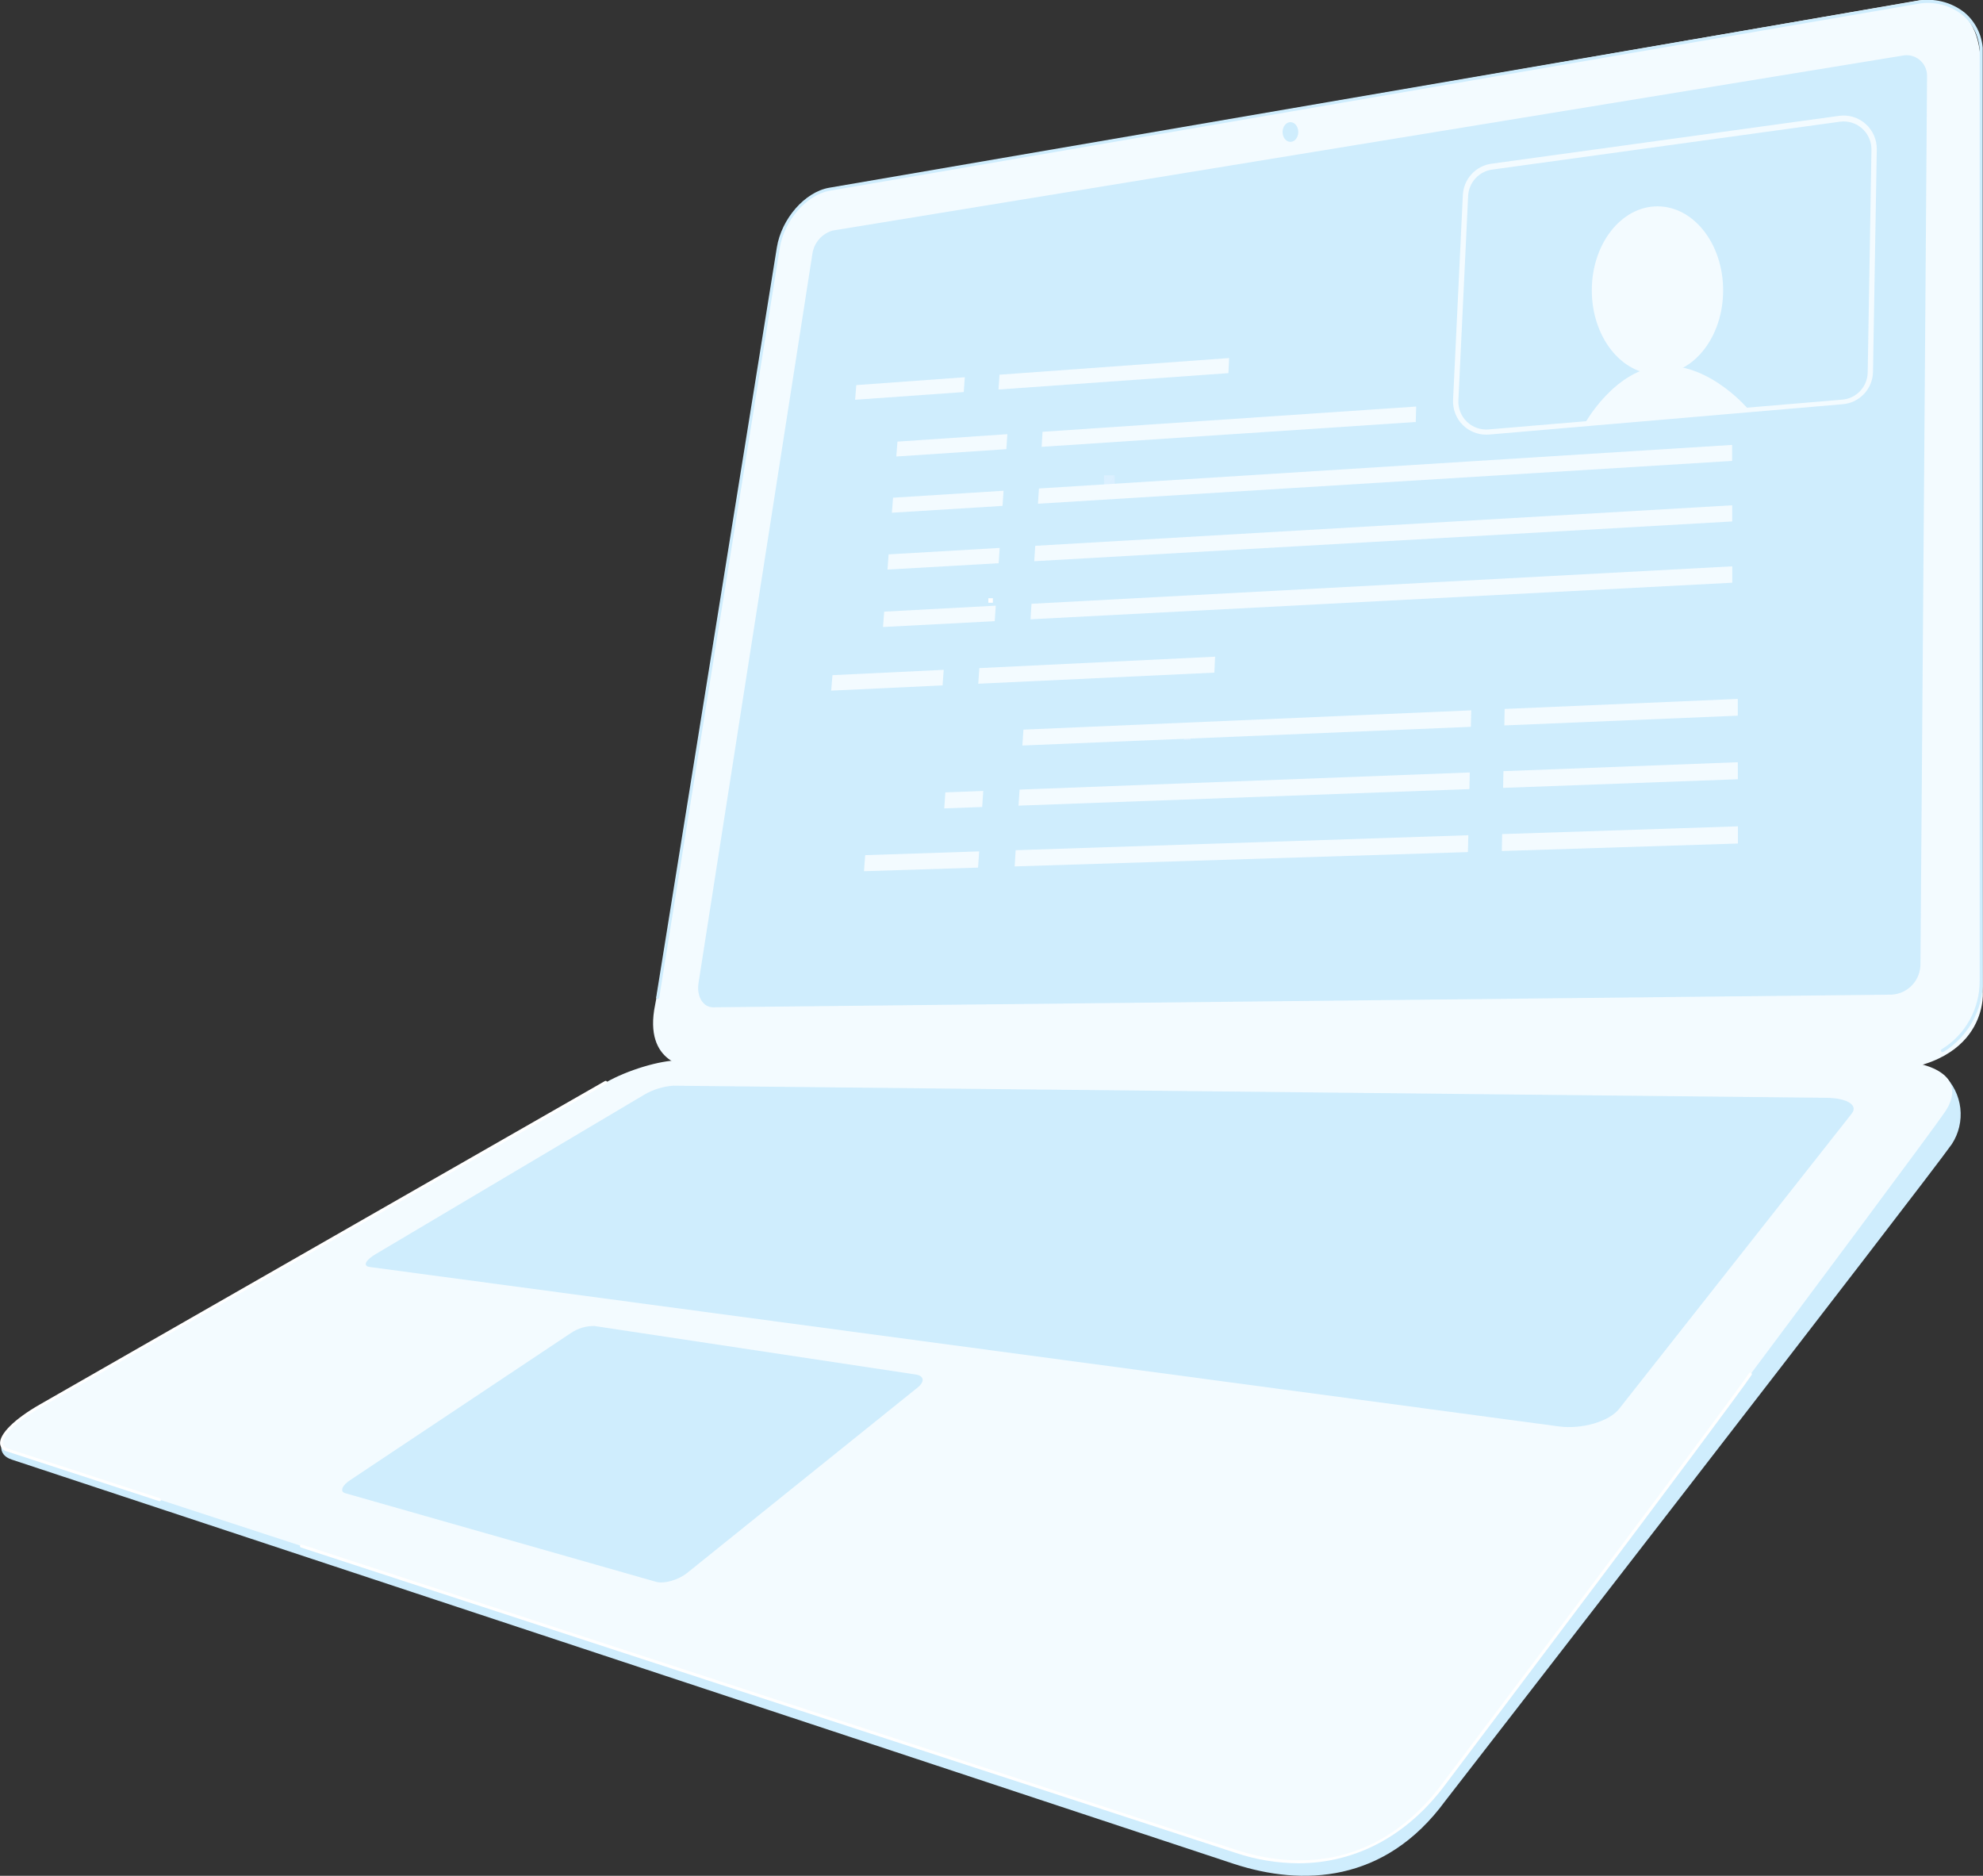 <?xml version="1.0" encoding="UTF-8"?> <svg xmlns="http://www.w3.org/2000/svg" width="1275" height="1206" viewBox="0 0 1275 1206" fill="none"><rect x="0" y="0" width="1275" height="1206" fill="#333333" stroke="none"/> <g clip-path="url(#clip0_473_6166)"> <path d="M443.725 686.148C443.725 686.148 413.287 684.541 421.233 645.973C429.18 607.404 499.214 163.372 499.214 163.372C499.214 163.372 502.981 125.746 541.644 119.598C580.306 113.449 1234.18 0.188 1234.18 0.188C1234.18 0.188 1272.84 -5.123 1273.43 40.748C1274.02 86.618 1274.88 638.147 1274.88 638.147C1274.88 638.147 1278.93 692.507 1192.93 688.978C1106.93 685.45 443.725 686.148 443.725 686.148Z" fill="#F3FBFF"></path> <path d="M458.549 647.632L974.925 642.09L990.899 641.917L1216.33 639.492C1221.39 639.206 1226.14 636.959 1229.58 633.224C1233.03 629.49 1234.89 624.559 1234.79 619.471L1237.96 195.118L1239.03 48.841C1239.05 46.839 1238.62 44.858 1237.76 43.049C1236.91 41.239 1235.66 39.648 1234.11 38.394C1232.55 37.14 1230.73 36.256 1228.79 35.81C1226.85 35.364 1224.83 35.366 1222.88 35.817L535.417 148.218C532.031 149.178 528.994 151.102 526.674 153.757C524.353 156.413 522.848 159.686 522.341 163.181L514.785 211.675L488.426 380.571L449.131 631.976C447.785 640.601 451.994 647.701 458.549 647.632Z" fill="#CFEDFD"></path> <path d="M638.378 384.624H635.48V387.534H638.378V384.624Z" fill="white"></path> <path d="M761.507 471.461L761.263 471.915V471.461H761.507Z" fill="#DDF0FF"></path> <path d="M765.507 472.569L763.92 475.721H761.263V471.911L761.505 471.461H765.507V472.569Z" fill="#DCF0FF"></path> <path d="M763.92 475.722L765.507 472.57V475.722H763.92Z" fill="#DBF0FF"></path> <path d="M711.949 305.613L709.879 309.804V305.613H711.949Z" fill="#DCF0FF"></path> <path d="M716.503 305.613L713.053 312.541H709.879V309.804L711.949 305.613H716.503Z" fill="#DBF0FF"></path> <path d="M713.052 312.541L716.502 305.613H716.778V312.541H713.052Z" fill="#DAEFFF"></path> <path d="M7.553 938.419L793.52 1198.41C837.233 1212.68 890.467 1210.85 929.246 1157.89C929.246 1157.89 1239 758.473 1254.97 735.577C1259.43 728.743 1261.36 720.554 1260.42 712.439C1259.48 704.323 1255.73 696.797 1249.83 691.171L436.642 708.49C424.291 708.49 403.314 714.864 389.513 722.726L5.104 919.575C0.412 925.741 -2.624 935.093 7.553 938.419Z" fill="#CFEDFD"></path> <path d="M5.102 932.324L795.003 1190.38C838.681 1204.65 890.743 1198.59 929.556 1145.63C929.556 1145.63 1234.72 738.211 1250.42 715.072C1264.56 694.289 1246.2 681.716 1211.81 681.716H436.641C424.289 681.716 403.312 688.055 389.512 695.952L26.251 903.782C4.688 916.043 -5.248 928.998 5.102 932.324Z" fill="#F3FBFF"></path> <path d="M1249.04 676.346C1249.21 676.393 1249.39 676.393 1249.56 676.346C1257.38 671.55 1263.82 664.8 1268.27 656.756C1272.71 648.712 1275 639.649 1274.92 630.45V34.153C1275.02 29.237 1274.03 24.359 1272.03 19.873C1270.02 15.386 1267.05 11.402 1263.32 8.209C1259.01 4.747 1254 2.277 1248.63 0.972C1243.27 -0.333 1237.68 -0.44 1232.27 0.658L533.076 120.714C517.516 123.416 502.44 140.631 499.473 159.162L421.915 641.188C421.875 641.441 421.936 641.699 422.085 641.906C422.233 642.114 422.457 642.254 422.708 642.297C422.835 642.322 422.966 642.321 423.092 642.294C423.219 642.267 423.34 642.215 423.446 642.14C423.552 642.066 423.642 641.971 423.71 641.861C423.779 641.751 423.826 641.628 423.847 641.5L501.37 159.474C504.233 141.705 518.621 125.217 533.388 122.654L1232.62 2.563C1237.73 1.55 1243 1.667 1248.07 2.905C1253.13 4.143 1257.87 6.473 1261.94 9.733C1265.44 12.745 1268.23 16.496 1270.12 20.718C1272 24.94 1272.94 29.527 1272.85 34.153V630.416C1272.93 639.275 1270.73 648.005 1266.45 655.753C1262.16 663.5 1255.95 669.999 1248.42 674.614C1248.22 674.714 1248.06 674.879 1247.97 675.082C1247.88 675.285 1247.86 675.514 1247.92 675.729C1247.97 675.945 1248.1 676.134 1248.28 676.265C1248.46 676.396 1248.68 676.462 1248.9 676.45L1249.04 676.346Z" fill="#CFEDFD"></path> <path d="M102.535 965.195C102.743 965.191 102.943 965.122 103.11 964.998C103.277 964.874 103.401 964.701 103.465 964.502C103.508 964.382 103.526 964.254 103.518 964.127C103.509 963.999 103.475 963.875 103.416 963.761C103.358 963.648 103.277 963.547 103.179 963.466C103.081 963.385 102.968 963.325 102.845 963.29L5.311 931.423C3.207 930.73 2.137 929.656 1.861 928.132C1.412 923.733 8.762 914.727 26.633 904.578L389.892 696.749C390.116 696.625 390.283 696.416 390.354 696.17C390.425 695.923 390.396 695.658 390.273 695.433C390.212 695.317 390.127 695.214 390.025 695.132C389.924 695.049 389.808 694.988 389.682 694.953C389.556 694.917 389.424 694.908 389.294 694.924C389.165 694.941 389.04 694.985 388.927 695.052L25.804 902.881C9.278 912.303 -0.554 922.071 0.067 928.34C0.233 929.546 0.771 930.669 1.607 931.552C2.442 932.434 3.534 933.031 4.725 933.259L102.293 965.126L102.535 965.195Z" fill="white"></path> <path d="M834.72 1197.96C871.809 1197.96 905.344 1180.16 930.184 1146.21C931.978 1143.82 1110.76 906.864 1126.22 884.003C1126.37 883.787 1126.42 883.522 1126.37 883.265C1126.32 883.009 1126.18 882.782 1125.96 882.635C1125.75 882.488 1125.48 882.433 1125.23 882.481C1124.97 882.53 1124.74 882.679 1124.6 882.895C1109.18 905.721 930.427 1142.68 928.633 1145.04C883.402 1206.83 825.612 1199.38 795.182 1189.48L194.106 993.079C193.863 993.003 193.601 993.025 193.375 993.142C193.149 993.259 192.979 993.46 192.9 993.702C192.857 993.825 192.838 993.955 192.846 994.085C192.854 994.215 192.889 994.342 192.947 994.458C193.005 994.574 193.084 994.678 193.183 994.762C193.281 994.847 193.396 994.91 193.52 994.949L794.596 1191.31C807.538 1195.64 821.08 1197.88 834.72 1197.96Z" fill="white"></path> <path d="M1002.18 917.083C1016.98 919.092 1034.64 913.965 1041.02 905.825L1190.62 715.939C1194.9 710.466 1187.52 705.963 1174.37 705.824L432.842 698.031C426.328 698.513 420.007 700.467 414.35 703.746L241.845 806.137C234.945 810.155 233.116 813.965 237.67 814.588L1002.18 917.083Z" fill="#CFEDFD"></path> <path d="M421.735 1016.98C427.014 1018.47 436.158 1015.87 441.954 1011.19L590.101 892.004C594.759 888.229 594.138 884.522 588.791 883.726L382.267 852.551C376.879 852.434 371.59 853.995 367.122 857.02L225.323 951.513C219.871 954.977 218.422 958.96 221.872 959.999L421.735 1016.98Z" fill="#CFEDFD"></path> <path d="M620.332 242.538L550.571 247.595L549.812 257.017L619.642 252.063L620.332 242.538Z" fill="#F3FBFF"></path> <path d="M790.283 230.207L642.653 240.91L641.998 250.435L789.834 239.905L790.283 230.207Z" fill="#F3FBFF"></path> <path d="M647.698 279.151L577.04 283.931L576.281 293.491L647.043 288.78L647.698 279.151Z" fill="#F3FBFF"></path> <path d="M910.55 261.381L670.32 277.626L669.733 287.29L910.274 271.322L910.55 261.381Z" fill="#F3FBFF"></path> <path d="M645.249 315.521L574.211 319.989L573.452 329.653L644.593 325.254L645.249 315.521Z" fill="#F3FBFF"></path> <path d="M1113.7 286.044L668.013 314.066L667.358 323.869L1113.7 296.332V286.044Z" fill="#F3FBFF"></path> <path d="M642.757 352.272L571.374 356.428L570.615 366.196L642.101 362.109L642.757 352.272Z" fill="#F3FBFF"></path> <path d="M1113.73 324.873L665.629 350.921L664.974 360.827L1113.73 335.264V324.873Z" fill="#F3FBFF"></path> <path d="M640.234 389.404L568.506 393.249L567.747 403.121L639.578 399.38L640.234 389.404Z" fill="#F3FBFF"></path> <path d="M606.772 430.659L535.252 434.088L534.424 444.029L606.048 440.669L606.772 430.659Z" fill="#F3FBFF"></path> <path d="M781.273 422.207L629.676 429.55L628.986 439.595L780.79 432.46L781.273 422.207Z" fill="#F3FBFF"></path> <path d="M945.947 456.707L658.037 469.107L657.347 479.325L945.706 467.306L945.947 456.707Z" fill="#F3FBFF"></path> <path d="M945.022 496.644L655.559 507.659L654.869 517.981L944.781 507.348L945.022 496.644Z" fill="#F3FBFF"></path> <path d="M632.201 508.526L607.844 509.461L607.119 519.748L631.511 518.848L632.201 508.526Z" fill="#F3FBFF"></path> <path d="M629.574 547.389L556.294 549.814L555.501 560.136L628.85 557.815L629.574 547.389Z" fill="#F3FBFF"></path> <path d="M944.09 536.998L653.04 546.628L652.384 557.054L943.814 547.84L944.09 536.998Z" fill="#F3FBFF"></path> <path d="M1117.32 449.363L967.443 455.806L967.236 466.405L1117.32 460.136V449.363Z" fill="#F3FBFF"></path> <path d="M1117.35 490.063L966.654 495.813L966.447 506.55L1117.39 501.008L1117.35 490.063Z" fill="#F3FBFF"></path> <path d="M1117.42 531.283L965.826 536.271L965.619 547.147L1117.42 542.332V531.283Z" fill="#F3FBFF"></path> <path d="M1113.77 364.118L663.219 388.191L662.598 398.167L1113.77 374.648V364.118Z" fill="#F3FBFF"></path> <path d="M955.53 279.461C950.013 279.448 944.712 277.302 940.729 273.469C938.547 271.354 936.844 268.794 935.731 265.962C934.618 263.13 934.121 260.091 934.277 257.05L940.557 125.425C940.792 120.442 942.756 115.699 946.108 112.017C949.46 108.336 953.989 105.947 958.911 105.266L1182.55 74.472C1185.59 74.063 1188.68 74.317 1191.61 75.217C1194.54 76.117 1197.25 77.642 1199.54 79.687C1201.83 81.732 1203.66 84.25 1204.89 87.068C1206.13 89.886 1206.74 92.939 1206.7 96.017L1204.28 239.108C1204.17 244.385 1202.11 249.433 1198.5 253.273C1194.89 257.113 1190 259.471 1184.75 259.891L957.324 279.392L955.53 279.461ZM943.972 125.771L937.693 257.397C937.577 259.944 938.002 262.487 938.942 264.856C939.881 267.225 941.313 269.365 943.141 271.135C944.97 272.905 947.152 274.263 949.545 275.12C951.937 275.976 954.483 276.311 957.014 276.101L1184.51 256.946C1188.93 256.585 1193.05 254.586 1196.07 251.339C1199.09 248.091 1200.8 243.829 1200.87 239.385L1203.28 96.294C1203.32 93.71 1202.8 91.149 1201.76 88.785C1200.73 86.421 1199.19 84.31 1197.26 82.596C1195.34 80.882 1193.07 79.607 1190.6 78.856C1188.14 78.106 1185.55 77.898 1183 78.248L959.395 109.041C955.264 109.61 951.46 111.611 948.643 114.698C945.827 117.785 944.175 121.763 943.972 125.944V125.771Z" fill="#F3FBFF"></path> <path d="M1065.69 240.667C1089.02 240.667 1107.92 216.49 1107.92 186.666C1107.92 156.842 1089.02 132.665 1065.69 132.665C1042.37 132.665 1023.47 156.842 1023.47 186.666C1023.47 216.49 1042.37 240.667 1065.69 240.667Z" fill="#F3FBFF"></path> <path d="M1018.88 272.534C1018.88 272.534 1038.23 236.788 1069.18 235.229C1100.13 233.67 1124.9 263.979 1124.9 263.979L1018.88 272.534Z" fill="#F3FBFF"></path> <ellipse cx="829.702" cy="84.876" rx="5.059" ry="6.334" fill="#CFEDFD"></ellipse> </g> <defs> <clipPath id="clip0_473_6166"> <rect width="318.625" height="301.402" fill="white" transform="scale(4.001)"></rect> </clipPath> </defs> </svg> 